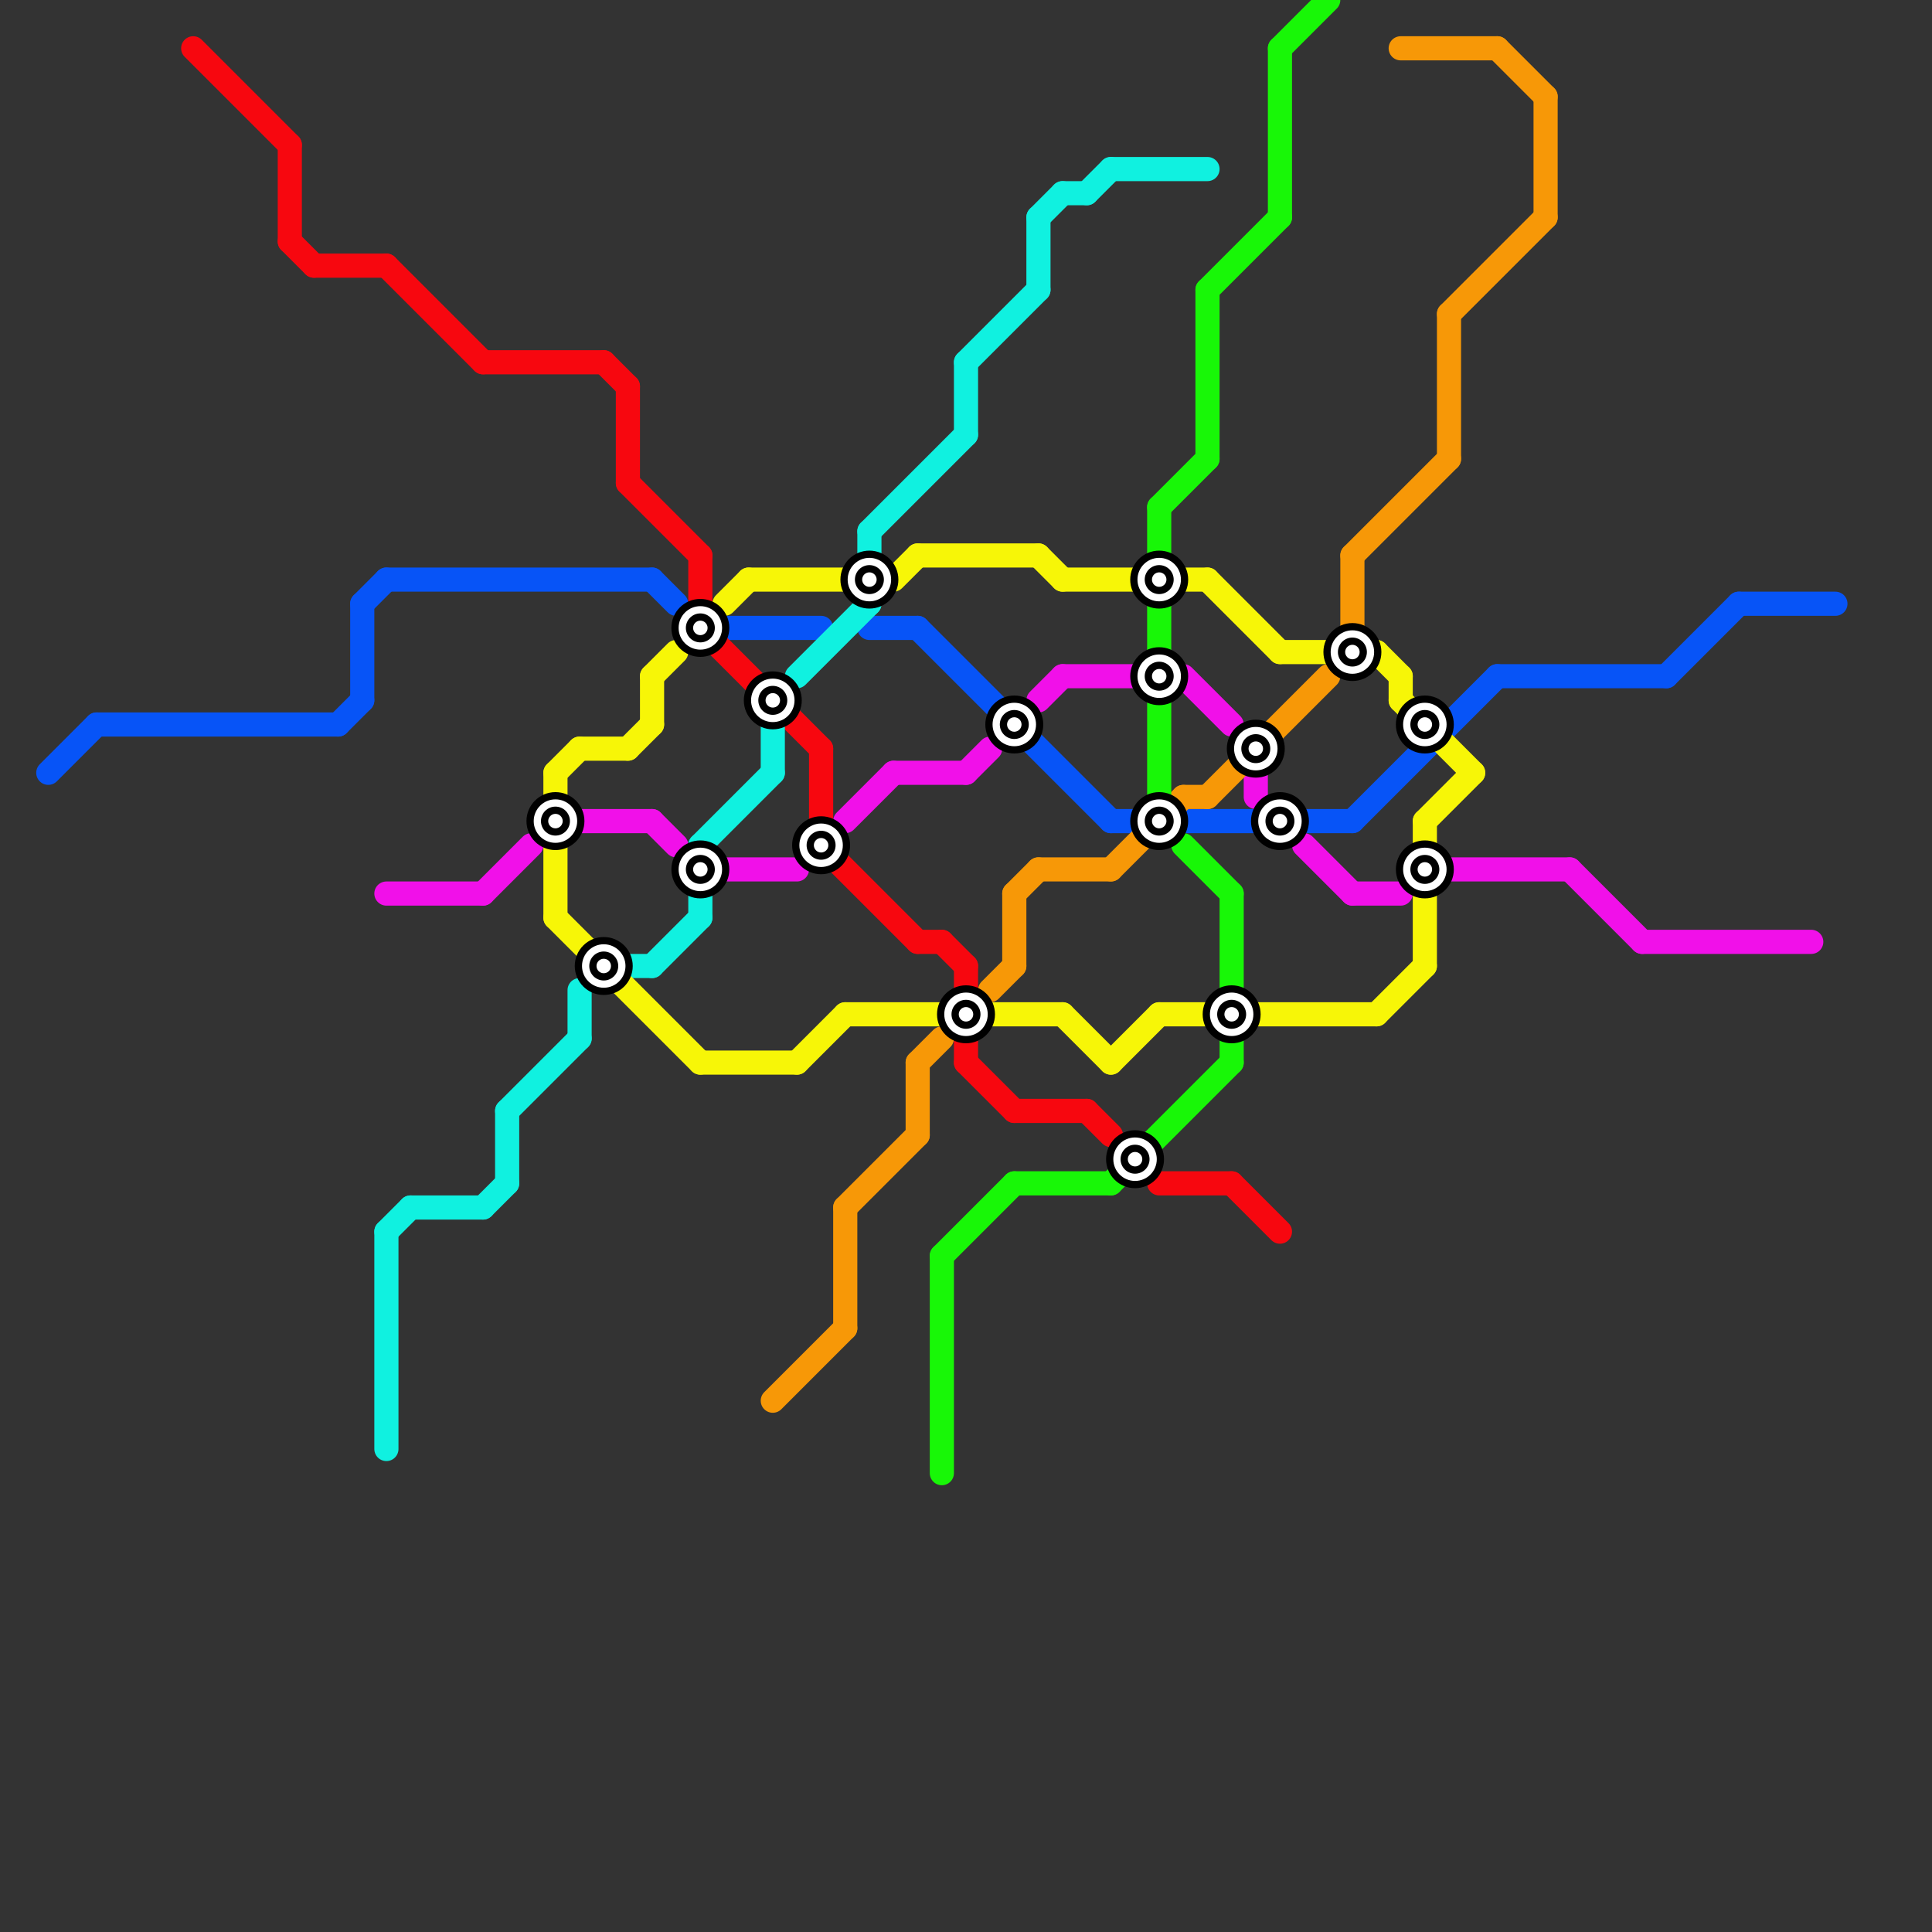 
<svg version="1.1" xmlns="http://www.w3.org/2000/svg" viewBox="0 0 80 80">
<rect x="0" y="0" width="80" height="80" fill="#333333" stroke="none"/>
<style>text { font: 1px Helvetica; font-weight: 600; white-space: pre; dominant-baseline: central; } line { stroke-width: 1; fill: none; stroke-linecap: round; stroke-linejoin: round; } .c0 { stroke: #0754f7 } .c1 { stroke: #f7070f } .c2 { stroke: #f110e9 } .c3 { stroke: #10f1e0 } .c4 { stroke: #f7f607 } .c5 { stroke: #f79807 } .c6 { stroke: #18f707 }</style><defs><g id="wm-xf"><circle r="1.2" fill="#000"/><circle r="0.9" fill="#fff"/><circle r="0.6" fill="#000"/><circle r="0.3" fill="#fff"/></g><g id="wm"><circle r="0.6" fill="#000"/><circle r="0.3" fill="#fff"/></g></defs><line class="c0" x1="36" y1="26" x2="38" y2="26"/><line class="c0" x1="49" y1="34" x2="56" y2="34"/><line class="c0" x1="62" y1="28" x2="69" y2="28"/><line class="c0" x1="2" y1="32" x2="4" y2="30"/><line class="c0" x1="38" y1="26" x2="46" y2="34"/><line class="c0" x1="30" y1="26" x2="34" y2="26"/><line class="c0" x1="14" y1="30" x2="15" y2="29"/><line class="c0" x1="46" y1="34" x2="47" y2="34"/><line class="c0" x1="16" y1="24" x2="27" y2="24"/><line class="c0" x1="4" y1="30" x2="14" y2="30"/><line class="c0" x1="72" y1="25" x2="76" y2="25"/><line class="c0" x1="15" y1="25" x2="16" y2="24"/><line class="c0" x1="56" y1="34" x2="62" y2="28"/><line class="c0" x1="69" y1="28" x2="72" y2="25"/><line class="c0" x1="27" y1="24" x2="28" y2="25"/><line class="c0" x1="15" y1="25" x2="15" y2="29"/><line class="c1" x1="39" y1="39" x2="40" y2="40"/><line class="c1" x1="40" y1="40" x2="40" y2="44"/><line class="c1" x1="29" y1="26" x2="34" y2="31"/><line class="c1" x1="26" y1="16" x2="26" y2="20"/><line class="c1" x1="25" y1="15" x2="26" y2="16"/><line class="c1" x1="48" y1="49" x2="51" y2="49"/><line class="c1" x1="38" y1="39" x2="39" y2="39"/><line class="c1" x1="29" y1="23" x2="29" y2="26"/><line class="c1" x1="16" y1="11" x2="20" y2="15"/><line class="c1" x1="12" y1="6" x2="12" y2="10"/><line class="c1" x1="12" y1="10" x2="13" y2="11"/><line class="c1" x1="51" y1="49" x2="53" y2="51"/><line class="c1" x1="42" y1="46" x2="45" y2="46"/><line class="c1" x1="20" y1="15" x2="25" y2="15"/><line class="c1" x1="40" y1="44" x2="42" y2="46"/><line class="c1" x1="45" y1="46" x2="46" y2="47"/><line class="c1" x1="8" y1="2" x2="12" y2="6"/><line class="c1" x1="34" y1="35" x2="38" y2="39"/><line class="c1" x1="26" y1="20" x2="29" y2="23"/><line class="c1" x1="34" y1="31" x2="34" y2="35"/><line class="c1" x1="13" y1="11" x2="16" y2="11"/><line class="c2" x1="24" y1="34" x2="27" y2="34"/><line class="c2" x1="56" y1="37" x2="58" y2="37"/><line class="c2" x1="30" y1="36" x2="33" y2="36"/><line class="c2" x1="44" y1="28" x2="47" y2="28"/><line class="c2" x1="16" y1="37" x2="20" y2="37"/><line class="c2" x1="40" y1="32" x2="41" y2="31"/><line class="c2" x1="60" y1="36" x2="65" y2="36"/><line class="c2" x1="20" y1="37" x2="22" y2="35"/><line class="c2" x1="27" y1="34" x2="28" y2="35"/><line class="c2" x1="65" y1="36" x2="68" y2="39"/><line class="c2" x1="52" y1="32" x2="52" y2="33"/><line class="c2" x1="43" y1="29" x2="44" y2="28"/><line class="c2" x1="54" y1="35" x2="56" y2="37"/><line class="c2" x1="37" y1="32" x2="40" y2="32"/><line class="c2" x1="49" y1="28" x2="51" y2="30"/><line class="c2" x1="35" y1="34" x2="37" y2="32"/><line class="c2" x1="68" y1="39" x2="75" y2="39"/><line class="c3" x1="44" y1="8" x2="45" y2="8"/><line class="c3" x1="24" y1="41" x2="24" y2="43"/><line class="c3" x1="20" y1="50" x2="21" y2="49"/><line class="c3" x1="33" y1="28" x2="36" y2="25"/><line class="c3" x1="21" y1="46" x2="21" y2="49"/><line class="c3" x1="16" y1="51" x2="17" y2="50"/><line class="c3" x1="16" y1="51" x2="16" y2="60"/><line class="c3" x1="26" y1="40" x2="27" y2="40"/><line class="c3" x1="32" y1="30" x2="32" y2="32"/><line class="c3" x1="17" y1="50" x2="20" y2="50"/><line class="c3" x1="29" y1="35" x2="29" y2="38"/><line class="c3" x1="36" y1="22" x2="40" y2="18"/><line class="c3" x1="46" y1="7" x2="50" y2="7"/><line class="c3" x1="40" y1="15" x2="43" y2="12"/><line class="c3" x1="21" y1="46" x2="24" y2="43"/><line class="c3" x1="27" y1="40" x2="29" y2="38"/><line class="c3" x1="45" y1="8" x2="46" y2="7"/><line class="c3" x1="43" y1="9" x2="44" y2="8"/><line class="c3" x1="43" y1="9" x2="43" y2="12"/><line class="c3" x1="40" y1="15" x2="40" y2="18"/><line class="c3" x1="29" y1="35" x2="32" y2="32"/><line class="c3" x1="36" y1="22" x2="36" y2="25"/><line class="c4" x1="53" y1="27" x2="57" y2="27"/><line class="c4" x1="23" y1="32" x2="24" y2="31"/><line class="c4" x1="48" y1="42" x2="57" y2="42"/><line class="c4" x1="23" y1="32" x2="23" y2="38"/><line class="c4" x1="58" y1="28" x2="58" y2="29"/><line class="c4" x1="27" y1="28" x2="27" y2="30"/><line class="c4" x1="44" y1="42" x2="46" y2="44"/><line class="c4" x1="46" y1="44" x2="48" y2="42"/><line class="c4" x1="24" y1="31" x2="26" y2="31"/><line class="c4" x1="43" y1="23" x2="44" y2="24"/><line class="c4" x1="26" y1="31" x2="27" y2="30"/><line class="c4" x1="44" y1="24" x2="50" y2="24"/><line class="c4" x1="29" y1="44" x2="33" y2="44"/><line class="c4" x1="30" y1="25" x2="31" y2="24"/><line class="c4" x1="58" y1="29" x2="61" y2="32"/><line class="c4" x1="31" y1="24" x2="35" y2="24"/><line class="c4" x1="23" y1="38" x2="29" y2="44"/><line class="c4" x1="37" y1="24" x2="38" y2="23"/><line class="c4" x1="57" y1="27" x2="58" y2="28"/><line class="c4" x1="59" y1="34" x2="61" y2="32"/><line class="c4" x1="33" y1="44" x2="35" y2="42"/><line class="c4" x1="41" y1="42" x2="44" y2="42"/><line class="c4" x1="57" y1="42" x2="59" y2="40"/><line class="c4" x1="27" y1="28" x2="28" y2="27"/><line class="c4" x1="35" y1="42" x2="39" y2="42"/><line class="c4" x1="50" y1="24" x2="53" y2="27"/><line class="c4" x1="38" y1="23" x2="43" y2="23"/><line class="c4" x1="59" y1="34" x2="59" y2="40"/><line class="c5" x1="35" y1="50" x2="38" y2="47"/><line class="c5" x1="49" y1="33" x2="50" y2="33"/><line class="c5" x1="43" y1="36" x2="46" y2="36"/><line class="c5" x1="46" y1="36" x2="49" y2="33"/><line class="c5" x1="60" y1="13" x2="64" y2="9"/><line class="c5" x1="42" y1="37" x2="43" y2="36"/><line class="c5" x1="38" y1="44" x2="39" y2="43"/><line class="c5" x1="38" y1="44" x2="38" y2="47"/><line class="c5" x1="56" y1="23" x2="60" y2="19"/><line class="c5" x1="32" y1="58" x2="35" y2="55"/><line class="c5" x1="42" y1="37" x2="42" y2="40"/><line class="c5" x1="64" y1="4" x2="64" y2="9"/><line class="c5" x1="60" y1="13" x2="60" y2="19"/><line class="c5" x1="35" y1="50" x2="35" y2="55"/><line class="c5" x1="58" y1="2" x2="62" y2="2"/><line class="c5" x1="50" y1="33" x2="55" y2="28"/><line class="c5" x1="56" y1="23" x2="56" y2="26"/><line class="c5" x1="62" y1="2" x2="64" y2="4"/><line class="c5" x1="41" y1="41" x2="42" y2="40"/><line class="c6" x1="51" y1="43" x2="51" y2="44"/><line class="c6" x1="39" y1="52" x2="42" y2="49"/><line class="c6" x1="48" y1="25" x2="48" y2="33"/><line class="c6" x1="53" y1="2" x2="53" y2="9"/><line class="c6" x1="48" y1="21" x2="48" y2="23"/><line class="c6" x1="46" y1="49" x2="51" y2="44"/><line class="c6" x1="50" y1="12" x2="53" y2="9"/><line class="c6" x1="51" y1="37" x2="51" y2="41"/><line class="c6" x1="39" y1="52" x2="39" y2="61"/><line class="c6" x1="53" y1="2" x2="55" y2="0"/><line class="c6" x1="50" y1="12" x2="50" y2="19"/><line class="c6" x1="48" y1="21" x2="50" y2="19"/><line class="c6" x1="49" y1="35" x2="51" y2="37"/><line class="c6" x1="42" y1="49" x2="46" y2="49"/>

<use x="23" y="34" href="#wm-xf"/><use x="25" y="40" href="#wm-xf"/><use x="29" y="26" href="#wm-xf"/><use x="29" y="36" href="#wm-xf"/><use x="32" y="29" href="#wm-xf"/><use x="34" y="35" href="#wm-xf"/><use x="36" y="24" href="#wm-xf"/><use x="40" y="42" href="#wm-xf"/><use x="42" y="30" href="#wm-xf"/><use x="47" y="48" href="#wm-xf"/><use x="48" y="24" href="#wm-xf"/><use x="48" y="28" href="#wm-xf"/><use x="48" y="34" href="#wm-xf"/><use x="51" y="42" href="#wm-xf"/><use x="52" y="31" href="#wm-xf"/><use x="53" y="34" href="#wm-xf"/><use x="56" y="27" href="#wm-xf"/><use x="59" y="30" href="#wm-xf"/><use x="59" y="36" href="#wm-xf"/>
</svg>

